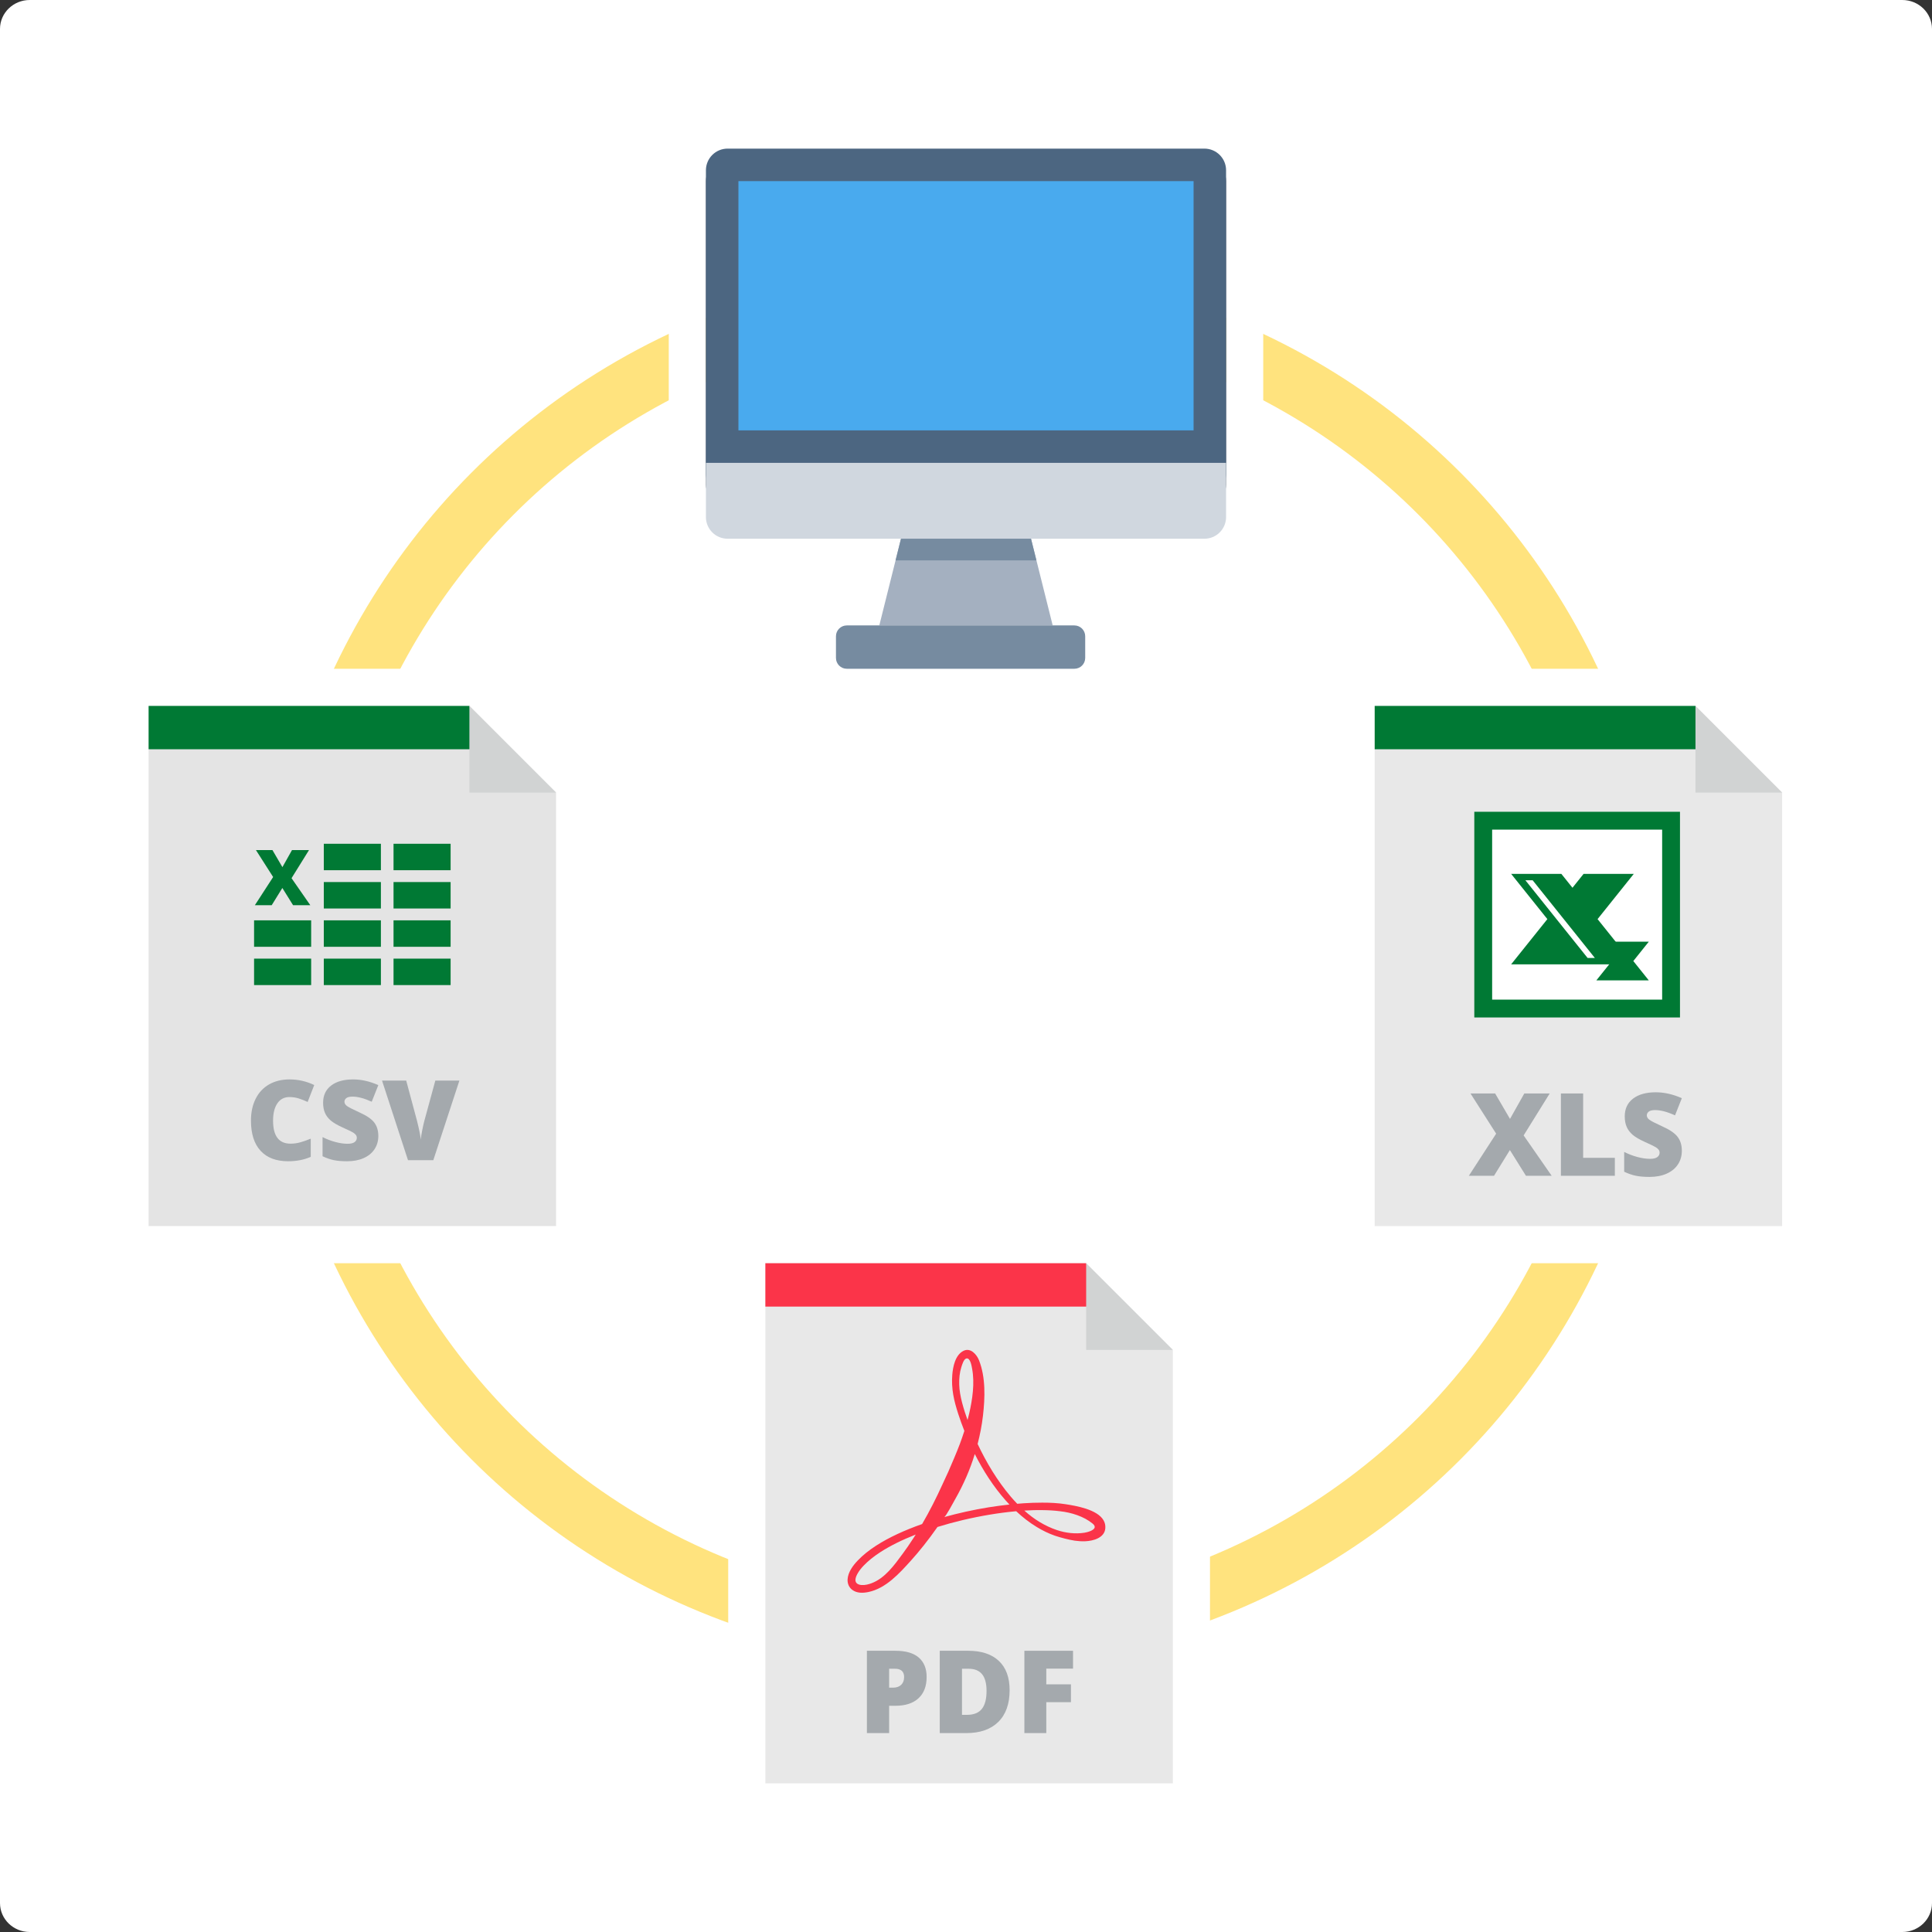 <svg width="260" height="260" viewBox="0 0 260 260" fill="none" xmlns="http://www.w3.org/2000/svg">
<rect x="0" y="0" width="260" height="260" fill="#333333" stroke="none"/>
<path d="M0 3.895C0 1.744 1.791 0 4 0H256C258.209 0 260 1.744 260 3.895V256.105C260 258.256 258.209 260 256 260H4C1.791 260 0 258.256 0 256.105V3.895Z" fill="white"/>
<circle cx="130" cy="130" r="90" stroke="#FFE37E" stroke-width="8"/>
<path d="M64.938 93.232L64.205 92.5H63.17H20H17.5V95V165V167.5H20H74.835H77.335V165V106.665V105.63L76.603 104.897L64.938 93.232Z" fill="#E4E4E4" stroke="white" stroke-width="5"/>
<path d="M64.975 100.833H20V95H63.17L64.975 100.833Z" fill="#007934"/>
<path d="M38.939 147.637C38.251 147.637 37.713 147.919 37.327 148.483C36.941 149.048 36.748 149.826 36.748 150.817C36.748 152.879 37.532 153.909 39.1 153.909C39.574 153.909 40.033 153.844 40.478 153.712C40.923 153.58 41.369 153.421 41.819 153.236V155.683C40.925 156.079 39.914 156.276 38.785 156.276C37.168 156.276 35.929 155.808 35.066 154.869C34.204 153.932 33.773 152.576 33.773 150.803C33.773 149.694 33.982 148.719 34.4 147.879C34.817 147.039 35.418 146.392 36.202 145.941C36.986 145.489 37.909 145.263 38.968 145.263C40.127 145.263 41.233 145.514 42.288 146.018L41.401 148.297C41.006 148.111 40.61 147.955 40.214 147.828C39.819 147.701 39.394 147.637 38.939 147.637Z" fill="#A4A9AD"/>
<path d="M50.913 152.877C50.913 153.541 50.744 154.131 50.407 154.646C50.07 155.162 49.584 155.562 48.949 155.848C48.313 156.134 47.569 156.276 46.714 156.276C46 156.276 45.402 156.226 44.918 156.126C44.435 156.026 43.932 155.851 43.409 155.602V153.023C43.961 153.306 44.535 153.528 45.131 153.686C45.727 153.845 46.274 153.924 46.772 153.924C47.202 153.924 47.517 153.85 47.718 153.701C47.918 153.552 48.018 153.36 48.018 153.125C48.018 152.979 47.978 152.851 47.897 152.741C47.817 152.631 47.687 152.52 47.509 152.407C47.331 152.295 46.855 152.066 46.084 151.719C45.385 151.401 44.861 151.093 44.512 150.795C44.162 150.497 43.903 150.156 43.735 149.77C43.566 149.384 43.482 148.927 43.482 148.399C43.482 147.413 43.841 146.643 44.559 146.091C45.277 145.539 46.264 145.263 47.52 145.263C48.629 145.263 49.759 145.519 50.912 146.032L50.025 148.267C49.024 147.808 48.16 147.579 47.432 147.579C47.055 147.579 46.782 147.645 46.611 147.776C46.44 147.908 46.354 148.072 46.354 148.267C46.354 148.478 46.463 148.666 46.68 148.832C46.898 148.998 47.488 149.3 48.45 149.74C49.373 150.156 50.015 150.601 50.374 151.078C50.733 151.554 50.913 152.154 50.913 152.877Z" fill="#A4A9AD"/>
<path d="M58.585 145.417H61.824L58.314 156.13H54.906L51.411 145.417H54.664L56.123 150.847C56.426 152.054 56.592 152.894 56.621 153.368C56.655 153.026 56.723 152.598 56.826 152.085C56.928 151.572 57.019 151.169 57.097 150.876L58.585 145.417Z" fill="#A4A9AD"/>
<path d="M63.17 106.665H74.835L63.17 95V106.665Z" fill="#D1D3D3"/>
<path d="M51.259 113.55H43.576V117.11H51.259V113.55Z" fill="#007934"/>
<path d="M60.642 113.55H52.96V117.11H60.642V113.55Z" fill="#007934"/>
<path d="M51.259 118.702H43.576V122.262H51.259V118.702Z" fill="#007934"/>
<path d="M60.642 118.702H52.96V122.262H60.642V118.702Z" fill="#007934"/>
<path d="M51.259 123.855H43.576V127.415H51.259V123.855Z" fill="#007934"/>
<path d="M60.642 123.855H52.96V127.415H60.642V123.855Z" fill="#007934"/>
<path d="M41.874 123.855H34.192V127.415H41.874V123.855Z" fill="#007934"/>
<path d="M51.259 129.008H43.576V132.568H51.259V129.008Z" fill="#007934"/>
<path d="M60.642 129.008H52.96V132.568H60.642V129.008Z" fill="#007934"/>
<path d="M41.874 129.008H34.192V132.568H41.874V129.008Z" fill="#007934"/>
<path d="M41.76 121.819H39.441L37.996 119.501L36.565 121.819H34.298L36.758 118.025L34.445 114.403H36.667L38.006 116.696L39.294 114.403H41.582L39.233 118.182L41.76 121.819Z" fill="#007934"/>
<path d="M147.937 168.232L147.205 167.5H146.17H103H100.5V170V240V242.5H103H157.835H160.335V240V181.665V180.63L159.603 179.897L147.937 168.232Z" fill="#E8E8E8" stroke="white" stroke-width="5"/>
<path d="M148.523 204.617C147.682 203.118 144.775 202.647 143.442 202.435C142.391 202.268 141.318 202.218 140.255 202.219C139.421 202.213 138.598 202.254 137.786 202.301C137.487 202.321 137.191 202.347 136.895 202.372C136.592 202.058 136.298 201.734 136.015 201.402C134.209 199.265 132.751 196.841 131.564 194.322C131.879 193.105 132.131 191.835 132.284 190.516C132.562 188.109 132.657 185.365 131.755 183.07C131.444 182.278 130.613 181.314 129.655 181.794C128.554 182.346 128.244 183.911 128.154 185.02C128.082 185.916 128.132 186.815 128.283 187.697C128.436 188.584 128.683 189.427 128.952 190.269C129.203 191.04 129.479 191.806 129.78 192.564C129.589 193.161 129.386 193.748 129.173 194.32C128.676 195.622 128.139 196.86 127.622 198.051C127.35 198.641 127.083 199.219 126.822 199.784C125.997 201.598 125.1 203.378 124.094 205.099C121.748 205.927 119.642 206.886 117.894 208.014C116.956 208.62 116.127 209.278 115.437 210C114.785 210.682 114.123 211.566 114.065 212.545C114.033 213.098 114.251 213.634 114.704 213.962C115.327 214.427 116.152 214.396 116.875 214.245C119.241 213.749 121.058 211.714 122.606 210C123.672 208.819 124.885 207.319 126.154 205.506C126.157 205.502 126.16 205.497 126.163 205.493C128.34 204.818 130.709 204.249 133.223 203.83C134.372 203.639 135.551 203.483 136.753 203.374C137.599 204.166 138.513 204.887 139.51 205.49C140.286 205.967 141.112 206.371 141.976 206.672C142.851 206.957 143.73 207.19 144.638 207.338C145.097 207.404 145.566 207.433 146.045 207.415C147.114 207.375 148.648 206.965 148.749 205.668C148.78 205.27 148.694 204.922 148.523 204.617ZM122.925 206.997C122.425 207.773 121.942 208.471 121.487 209.085C120.372 210.601 119.099 212.402 117.256 213.076C116.906 213.204 116.446 213.336 115.96 213.307C115.527 213.282 115.1 213.091 115.12 212.599C115.13 212.342 115.256 212.014 115.449 211.692C115.66 211.338 115.921 211.014 116.205 210.716C116.812 210.078 117.579 209.46 118.462 208.888C119.816 208.01 121.433 207.219 123.235 206.513C123.131 206.677 123.028 206.84 122.925 206.997ZM129.21 187.543C129.071 186.732 129.05 185.91 129.136 185.119C129.178 184.723 129.259 184.337 129.376 183.975C129.474 183.668 129.688 182.919 130.028 182.822C130.589 182.664 130.761 183.868 130.825 184.209C131.187 186.147 130.868 188.303 130.434 190.205C130.365 190.507 130.288 190.805 130.209 191.101C130.075 190.731 129.947 190.361 129.829 189.988C129.575 189.174 129.343 188.351 129.21 187.543ZM133.062 202.846C130.954 203.188 128.949 203.636 127.064 204.164C127.291 204.101 128.328 202.135 128.56 201.727C129.65 199.807 130.541 197.792 131.182 195.679C132.313 197.916 133.686 200.057 135.373 201.962C135.528 202.135 135.686 202.306 135.847 202.474C134.902 202.576 133.972 202.7 133.062 202.846ZM147.318 205.546C147.241 205.963 146.35 206.201 145.935 206.267C144.708 206.46 143.409 206.305 142.235 205.911C141.429 205.64 140.651 205.272 139.913 204.828C139.178 204.385 138.492 203.863 137.849 203.288C138.641 203.24 139.443 203.209 140.248 203.224C141.053 203.232 141.865 203.273 142.666 203.377C144.17 203.545 145.854 204.061 147.037 205.037C147.27 205.229 147.345 205.399 147.318 205.546Z" fill="#FB3449"/>
<path d="M147.975 175.833H103V170H146.17L147.975 175.833Z" fill="#FB3449"/>
<path d="M124.702 225.677C124.702 226.915 124.338 227.871 123.608 228.545C122.878 229.219 121.841 229.556 120.497 229.556H119.656V233.231H116.663V222.154H120.497C121.897 222.154 122.947 222.46 123.649 223.071C124.352 223.682 124.702 224.551 124.702 225.677ZM119.656 227.117H120.202C120.651 227.117 121.009 226.991 121.274 226.738C121.539 226.485 121.672 226.137 121.672 225.692C121.672 224.945 121.258 224.571 120.429 224.571H119.656V227.117Z" fill="#A4A9AD"/>
<path d="M135.871 227.458C135.871 229.306 135.362 230.731 134.344 231.731C133.327 232.731 131.896 233.231 130.052 233.231H126.468V222.154H130.302C132.08 222.154 133.453 222.609 134.42 223.518C135.387 224.427 135.871 225.74 135.871 227.458ZM132.765 227.564C132.765 226.548 132.564 225.796 132.162 225.306C131.761 224.816 131.151 224.571 130.332 224.571H129.461V230.776H130.128C131.037 230.776 131.704 230.512 132.128 229.984C132.552 229.457 132.765 228.65 132.765 227.564Z" fill="#A4A9AD"/>
<path d="M140.804 233.231H137.856V222.154H144.403V224.556H140.804V226.67H144.122V229.072H140.804V233.231Z" fill="#A4A9AD"/>
<path d="M146.17 181.665H157.835L146.17 170V181.665Z" fill="#D1D3D3"/>
<rect x="92.5" y="17.5" width="75" height="75" stroke="white" stroke-width="5"/>
<path d="M162.083 21.458H97.917C96.306 21.458 95 22.764 95 24.375V65.208C95 66.819 96.306 68.125 97.917 68.125H162.083C163.694 68.125 165 66.819 165 65.208V24.375C165 22.764 163.694 21.458 162.083 21.458Z" fill="#4C5665"/>
<path d="M162.083 20H97.917C96.306 20 95 21.306 95 22.917V63.75C95 65.361 96.306 66.667 97.917 66.667H162.083C163.694 66.667 165 65.361 165 63.75V22.917C165 21.306 163.694 20 162.083 20Z" fill="#4C6681"/>
<path d="M162.083 72.5H97.917C97.143 72.5 96.401 72.193 95.854 71.646C95.307 71.099 95 70.357 95 69.583V62.292H165V69.583C165 70.357 164.693 71.099 164.146 71.646C163.599 72.193 162.857 72.5 162.083 72.5Z" fill="#D0D7DF"/>
<path d="M160.625 24.375H99.375V57.917H160.625V24.375Z" fill="#49AAEE"/>
<path d="M141.667 84.167H118.333L121.25 72.5H138.75L141.667 84.167Z" fill="#A4B0C0"/>
<path d="M138.75 72.5H121.25L120.521 75.417H139.479L138.75 72.5Z" fill="#768BA0"/>
<path d="M144.583 84.167H113.958C113.153 84.167 112.5 84.82 112.5 85.625V88.542C112.5 89.347 113.153 90 113.958 90H144.583C145.389 90 146.042 89.347 146.042 88.542V85.625C146.042 84.82 145.389 84.167 144.583 84.167Z" fill="#768BA0"/>
<path d="M229.937 93.232L229.205 92.5H228.17H185H182.5V95V165V167.5H185H239.835H242.335V165V106.665V105.63L241.603 104.897L229.937 93.232Z" fill="#E8E8E8" stroke="white" stroke-width="5"/>
<path d="M226.085 109.246H198.405V136.926H226.085V109.246Z" fill="#007934"/>
<path d="M223.684 111.648H200.806V134.525H223.684V111.648Z" fill="white"/>
<path d="M221.889 126.728H214.829L216.915 129.333L214.829 131.937H221.889L219.804 129.333L221.889 126.728Z" fill="#007934"/>
<path d="M219.87 117.6H213.113L211.616 119.47L210.118 117.6H203.361L208.237 123.69L203.361 129.779H219.87L214.994 123.69L219.87 117.6Z" fill="#007934"/>
<path d="M206.257 118.461H205.279L213.653 128.918H214.63L206.257 118.461Z" fill="white"/>
<path d="M229.975 100.833H185V95H228.17L229.975 100.833Z" fill="#007934"/>
<path d="M208.817 158.231H205.354L203.194 154.769L201.058 158.231H197.671L201.346 152.564L197.891 147.154H201.209L203.21 150.579L205.134 147.154H208.552L205.044 152.799L208.817 158.231Z" fill="#A4A9AD"/>
<path d="M210.059 158.231V147.154H213.052V155.814H217.318V158.232H210.059V158.231Z" fill="#A4A9AD"/>
<path d="M226.334 154.867C226.334 155.554 226.16 156.164 225.811 156.697C225.463 157.23 224.96 157.644 224.304 157.939C223.647 158.235 222.877 158.383 221.993 158.383C221.255 158.383 220.637 158.331 220.136 158.227C219.636 158.124 219.116 157.943 218.575 157.686V155.019C219.146 155.312 219.74 155.54 220.356 155.704C220.972 155.869 221.538 155.951 222.053 155.951C222.498 155.951 222.824 155.874 223.031 155.72C223.238 155.566 223.341 155.367 223.341 155.125C223.341 154.973 223.3 154.841 223.217 154.727C223.133 154.613 222.999 154.498 222.815 154.382C222.63 154.266 222.139 154.029 221.341 153.67C220.619 153.342 220.077 153.024 219.716 152.715C219.355 152.407 219.087 152.054 218.913 151.654C218.738 151.256 218.651 150.783 218.651 150.238C218.651 149.217 219.022 148.422 219.765 147.851C220.508 147.28 221.528 146.995 222.826 146.995C223.973 146.995 225.142 147.26 226.334 147.79L225.417 150.101C224.382 149.627 223.488 149.389 222.735 149.389C222.346 149.389 222.063 149.457 221.886 149.594C221.709 149.73 221.621 149.899 221.621 150.101C221.621 150.319 221.734 150.513 221.959 150.685C222.183 150.857 222.793 151.17 223.788 151.624C224.743 152.054 225.406 152.515 225.777 153.007C226.149 153.499 226.334 154.12 226.334 154.867Z" fill="#A4A9AD"/>
<path d="M228.17 106.665H239.835L228.17 95V106.665Z" fill="#D1D3D3"/>
</svg>
